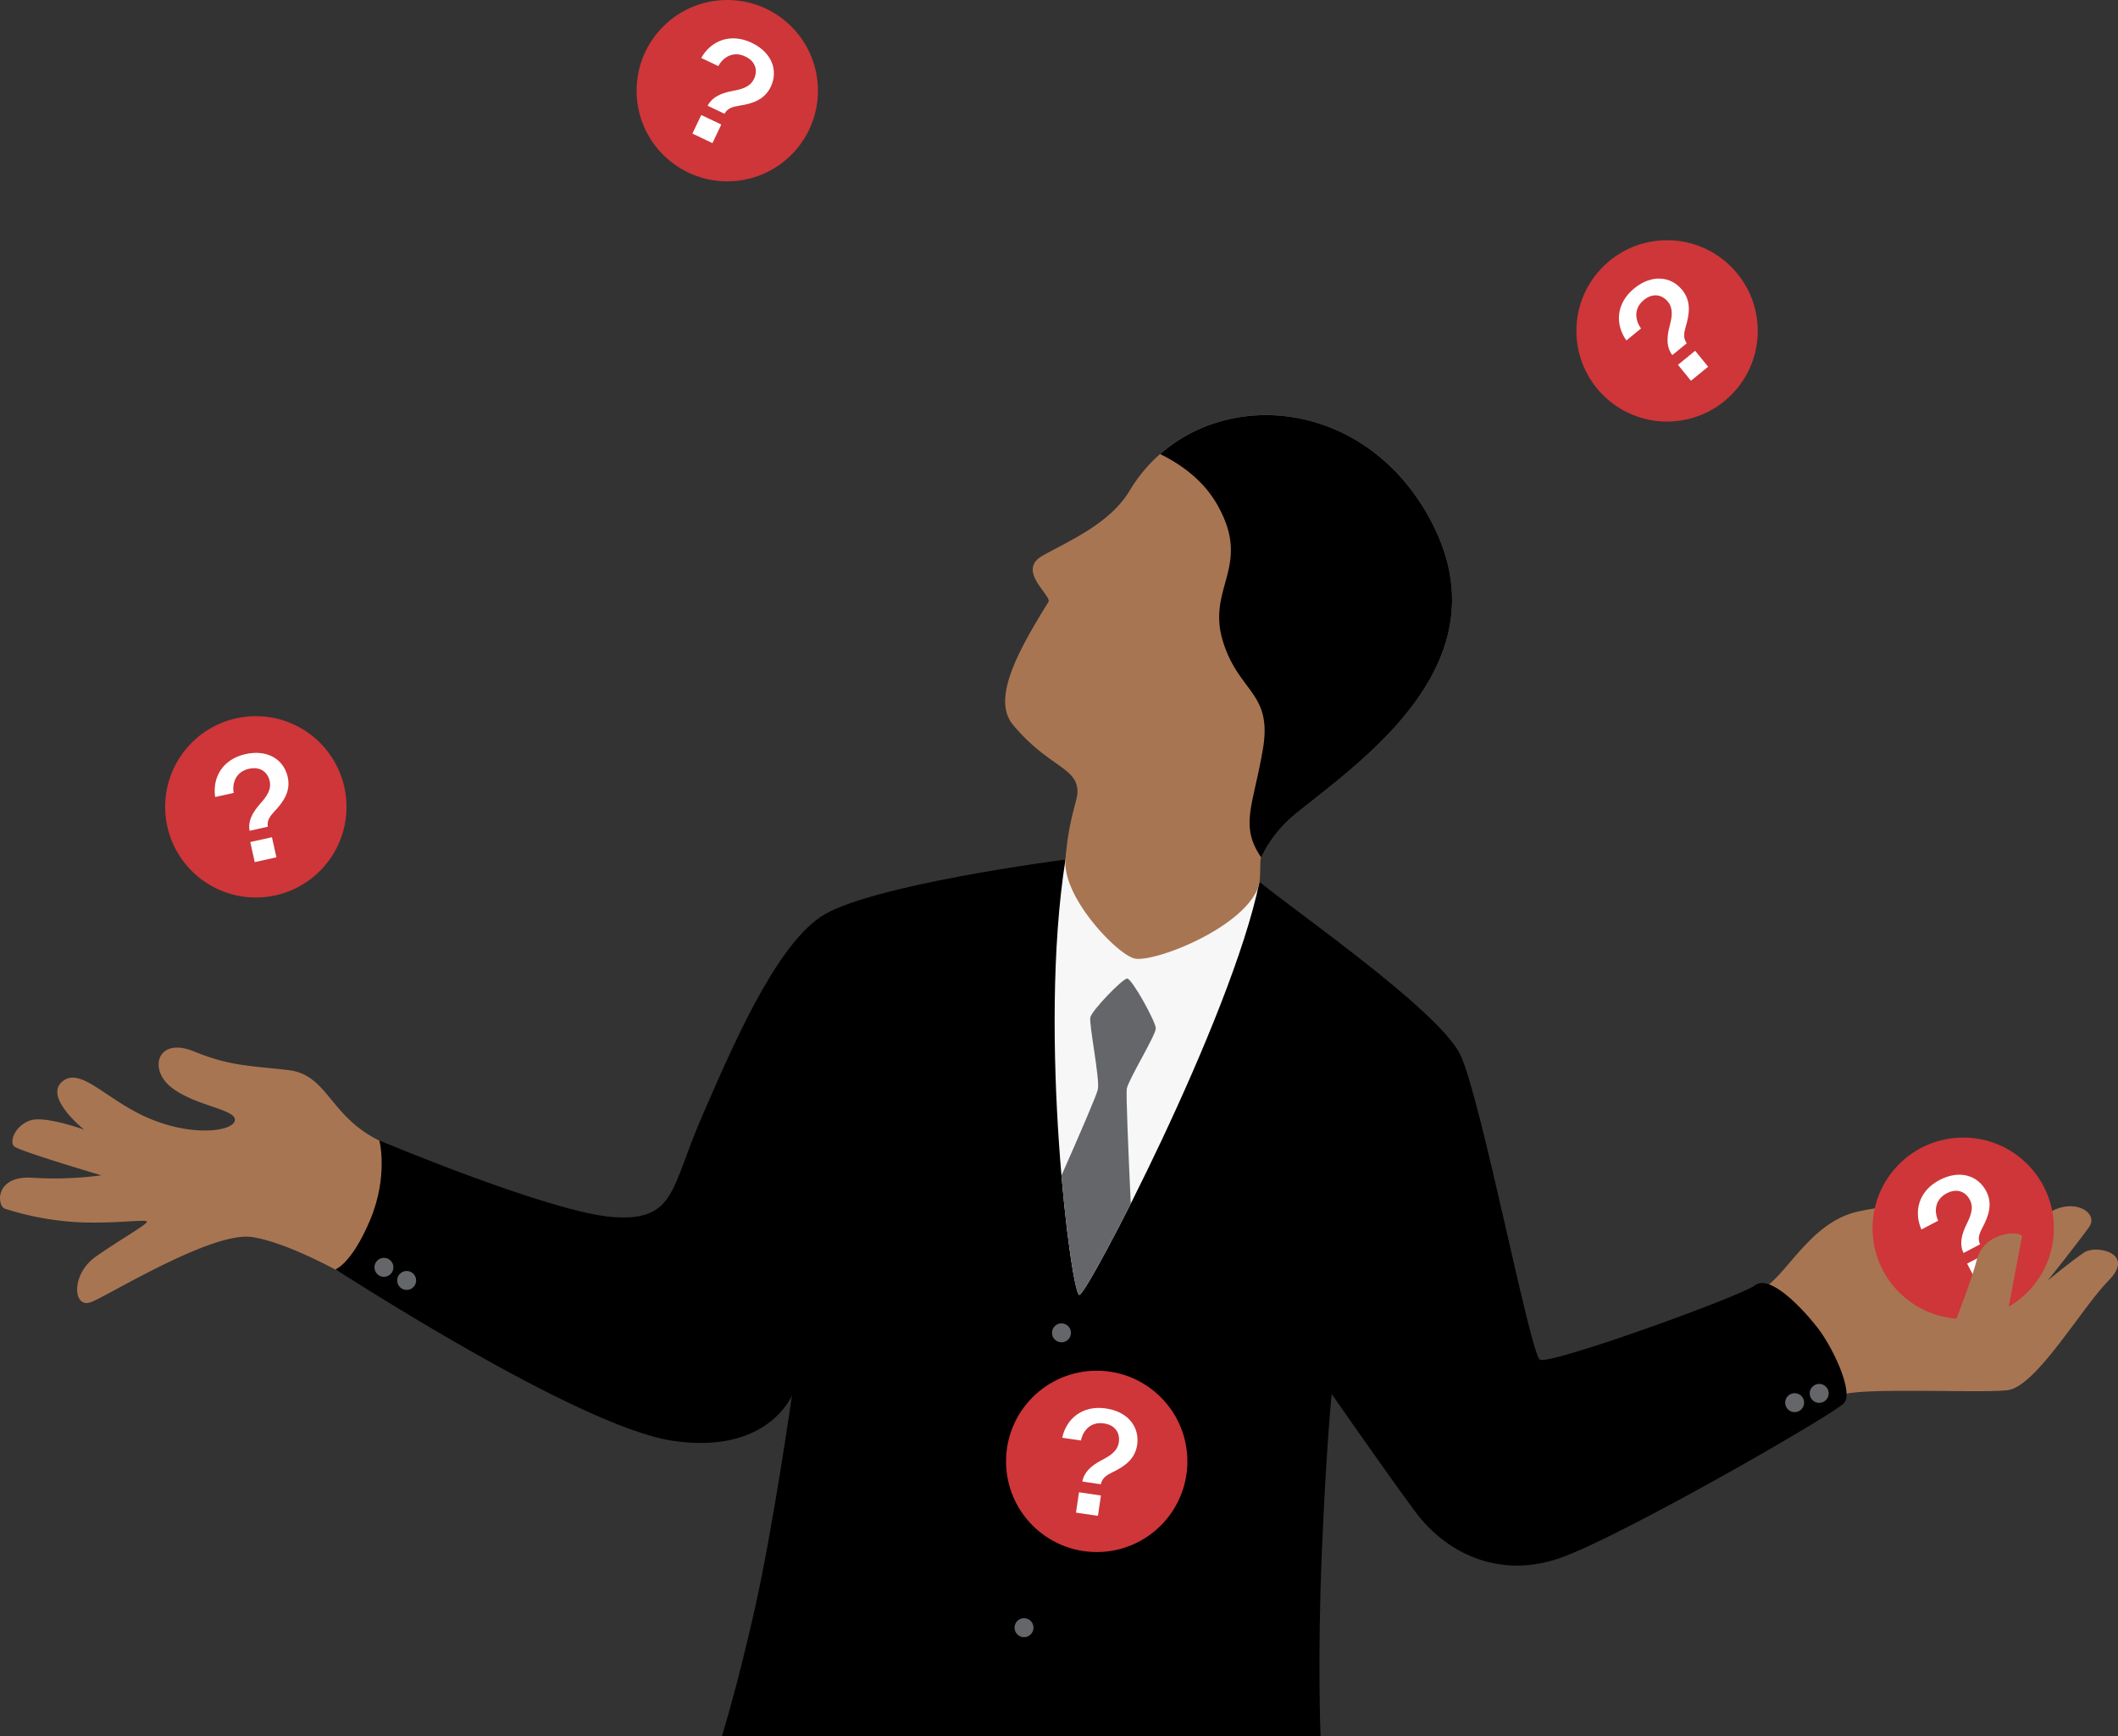 <svg xmlns="http://www.w3.org/2000/svg" width="612.482" height="502" viewBox="0 0 612.482 502"><rect x="0" y="0" width="612.482" height="502" fill="#333333" stroke="none"/><defs><style>.a{fill:#a87552;}.b{fill:#f7f7f7;}.c{fill:#64666a;}.d{fill:#ce3639;}.e{fill:#fff;}</style></defs><g transform="translate(-747 -140)"><g transform="translate(747 140)"><path class="a" d="M9542.639,6598.154c3.654-2.513,39.7-.61,48.016-1.523s21.489-23.845,29.33-31.754-3.578-10.355-7-8.142-10.582,8.142-10.582,8.142,8.831-11.111,11.953-15.486-5.862-9.785-14.236-2.132-21.109,21.921-21.109,21.921l-22.13-9.318-29.836,12.185Z" transform="translate(-9010.198 -6194.618)"/><path class="a" d="M9582.7,6567.55c7.308-3.73,13.931-19.489,28.015-22.61s19.032,0,19.032,0l1.086,19.954-45.012,21.307-3.73-18.8Z" transform="translate(-9073.403 -6194.615)"/><path class="a" d="M10127.438,6524.442c-14.5-7.112-14.936-19.092-26.3-20.4s-16.878-1.137-27.371-5.422-13.293,5.16-6.384,10.494,18.451,6.209,18.277,9.357-11.544,4.985-24.312-.262-20.2-15.391-25.622-10.844,6.347,13.9,6.347,13.9-11.564-4.186-15.728-2.632c-4.574,1.708-6.212,6.686-4.162,7.711,3.917,1.958,24.847,8.121,24.847,8.121a101.818,101.818,0,0,1-19.986.705c-10.979-.705-10.243,8.309-7.8,8.982a83.792,83.792,0,0,0,21.908,3.916c10.443.341,18.532-.9,19.031-.253s-7.34,4.979-14.708,10.133-6.682,15.3-1.309,13.145,35.018-20.523,46.474-18.774,29.208,12.242,29.208,12.242l19.676-19.938Z" transform="translate(-10017.731 -6194.606)"/><path d="M9872.732,6449.647c11.3,9.2,52.157,37.532,58.122,50.058s20.211,86.456,22.979,88.117,57.97-18.269,62.24-21.512,13.366,6.327,17.874,12.021,10.755,18.823,7.829,22.066-65.174,39.016-82.41,44.887-32.578-1.326-41.67-13.637-24.055-33.9-24.055-33.9-1.516,14.205-2.841,45.458-.379,53.451-.379,53.451H9717.3s4.167-13.107,9.471-36.594,10.8-61.936,10.8-61.936-7.008,17.347-34.662,13.124-96.24-48.961-97.377-49.529c0,0,4.757-1.666,10.061-14.357s2.651-22.918,2.651-22.918,50,21.024,67.809,22.161,16.479-8.334,25.19-28.412,21.025-49.057,34.474-58.338,70.926-16.648,70.926-16.648Z" transform="translate(-9508.536 -6194.652)"/><path class="b" d="M9834.541,6449.647c-8.154,39.756-49.811,119.4-52.084,119.4s-12.059-74.92-4.008-125.845,41.2,7.746,41.2,7.746Z" transform="translate(-9470.345 -6194.596)"/><path class="c" d="M9815.816,6509.568c.576-3.2-2.6-18.746-2.182-20.759s9.283-11.213,10.651-11.239,8.242,12.44,8.279,14.383-7.866,14.75-8.389,17.455c-.251,1.3.4,17.12,1.149,33.225-7.874,15.62-14.048,26.417-14.885,26.417-.99,0-3.409-14.243-5.156-34.527C9810.442,6522.868,9815.535,6511.123,9815.816,6509.568Z" transform="translate(-9498.329 -6194.604)"/><circle class="c" cx="2.743" cy="2.743" r="2.743" transform="translate(304.213 382.667)"/><circle class="c" cx="2.743" cy="2.743" r="2.743" transform="translate(293.382 467.925)"/><g transform="translate(108.282 363.728)"><circle class="c" cx="2.743" cy="2.743" r="2.743"/><circle class="c" cx="2.743" cy="2.743" r="2.743" transform="translate(6.569 3.79)"/></g><g transform="translate(515.123 399.066)"><ellipse class="c" cx="2.743" cy="2.743" rx="2.743" ry="2.743" transform="translate(4.297 10.388) rotate(-141.557)"/><ellipse class="c" cx="2.743" cy="2.743" rx="2.743" ry="2.743" transform="translate(11.394 7.708) rotate(-141.557)"/></g><path class="a" d="M9792.657,6451.539c1.109-2.611.449-7.806.979-9.091a37.009,37.009,0,0,1,9.927-12.536c18.739-15.178,59.985-43.077,39.913-83.329s-69.157-41.317-87.889-10.115c-5.719,9.523-17.459,14.433-25.158,18.775s2.836,11.558,1.682,13.406c-9.445,15.146-16.212,28.276-10.249,35.462,10.473,12.616,19.229,12.277,18.623,20.065-.177,2.265-2.654,8.126-3.436,19.029s14.711,27.034,19.831,28.476S9787.587,6463.469,9792.657,6451.539Z" transform="translate(-9428.944 -6194.551)"/><path d="M9719.615,6325.849c6.242,3.062,12.521,7.67,16.468,14.568,10.292,17.993-3.2,23.892,1.71,39.67,4.634,14.882,14.361,14.631,11.512,31.185s-6.728,22-.488,31.2a36.959,36.959,0,0,1,9.92-12.556c18.739-15.178,59.985-43.077,39.913-83.329C9781.219,6311.636,9741.931,6306.243,9719.615,6325.849Z" transform="translate(-9384.118 -6194.546)"/><g transform="translate(290.926 396.359)"><ellipse class="d" cx="26.22" cy="26.22" rx="26.22" ry="26.22" transform="translate(0)"/><g transform="translate(16.243 10.759)"><path class="e" d="M9826.88,6620.406c-1.59.8-2.913,1.559-3.32,3.446l-5.335-.788c.479-2.655,2.4-4.534,5.773-6.285,2.251-1.181,4.394-2.509,4.769-5.048.369-2.5-.822-4.967-4.337-5.486-3.641-.537-5.987,1.884-6.613,4.95l-5.419-.8c1.207-5.531,5.854-9.473,12.671-8.466,6.434.95,9.753,5.42,9,10.542C9833.458,6616.576,9830.465,6618.686,9826.88,6620.406Zm-9.631,5.758,6.349.938-.868,5.884-6.35-.938Z" transform="translate(-9812.397 -6601.771)"/></g></g><g transform="translate(455.865 69.464)"><ellipse class="d" cx="26.22" cy="26.22" rx="26.22" ry="26.22"/><g transform="translate(12.29 11.087)"><path class="e" d="M9662.819,6288.993c-.479,1.715-.812,3.2.307,4.775l-4.177,3.409c-1.639-2.143-1.731-4.828-.751-8.5.645-2.46,1.107-4.937-.516-6.926-1.6-1.956-4.223-2.739-6.975-.494-2.852,2.327-2.645,5.693-.8,8.222l-4.243,3.463c-3.273-4.62-3.051-10.71,2.286-15.066,5.04-4.113,10.578-3.551,13.852.46C9664.424,6281.552,9663.965,6285.185,9662.819,6288.993Zm-2.238,10.995,4.972-4.058,3.762,4.608-4.974,4.058Z" transform="translate(-9643.507 -6275.048)"/></g></g><g transform="translate(184.092)"><ellipse class="d" cx="26.22" cy="26.22" rx="26.22" ry="26.22" transform="translate(0)"/><g transform="translate(16.144 11.087)"><path class="e" d="M9932.585,6225.073c-1.755.3-3.242.637-4.185,2.321l-4.869-2.318c1.236-2.4,3.624-3.63,7.362-4.315,2.5-.469,4.937-1.11,6.039-3.428,1.086-2.279.67-4.989-2.536-6.516-3.323-1.582-6.277.045-7.775,2.792l-4.945-2.355c2.775-4.934,8.375-7.339,14.6-4.378,5.873,2.8,7.734,8.042,5.509,12.718C9940,6223.34,9936.516,6224.48,9932.585,6225.073Zm-10.9,2.68,5.795,2.759-2.557,5.37-5.795-2.759Z" transform="translate(-9919.132 -6205.583)"/></g></g><g transform="translate(47.761 207.088)"><ellipse class="d" cx="26.22" cy="26.22" rx="26.22" ry="26.22"/><g transform="translate(14.32 10.615)"><path class="e" d="M10070.881,6429.237c-1.2,1.317-2.165,2.5-1.874,4.4l-5.265,1.165c-.5-2.651.627-5.091,3.155-7.93,1.682-1.906,3.211-3.909,2.655-6.416-.545-2.465-2.539-4.347-6.007-3.58-3.594.795-4.924,3.894-4.416,6.981l-5.348,1.184c-.844-5.6,2.094-10.938,8.82-12.426,6.352-1.405,11.046,1.588,12.163,6.644C10075.663,6423.315,10073.618,6426.353,10070.881,6429.237Zm-6.946,8.812,6.267-1.386,1.285,5.807-6.268,1.386Z" transform="translate(-10053.641 -6412.271)"/></g></g><g transform="translate(541.504 328.943)"><circle class="d" cx="26.22" cy="26.22" r="26.22" transform="translate(0)"/><g transform="translate(13.103 10.738)"><path class="e" d="M9577.31,6549.682c-.81,1.586-1.433,2.977-.65,4.74l-4.772,2.509c-1.179-2.426-.734-5.076.957-8.48,1.122-2.281,2.069-4.616.875-6.889-1.175-2.235-3.593-3.526-6.736-1.873-3.259,1.712-3.727,5.052-2.425,7.9l-4.849,2.548c-2.286-5.179-.856-11.1,5.242-14.309,5.758-3.026,11.073-1.373,13.481,3.211C9580.365,6542.71,9579.191,6546.179,9577.31,6549.682Zm-4.384,10.329,5.682-2.986,2.767,5.265-5.681,2.986Z" transform="translate(-9558.681 -6534.292)"/></g></g><path class="a" d="M9571.563,6579.035c2.24-12.1,4.731-24.925,5.053-26.753s-10.787-1.933-13.026,6.542-8.774,24.333-8.774,24.333Z" transform="translate(-8991.915 -6194.614)"/></g></g></svg>